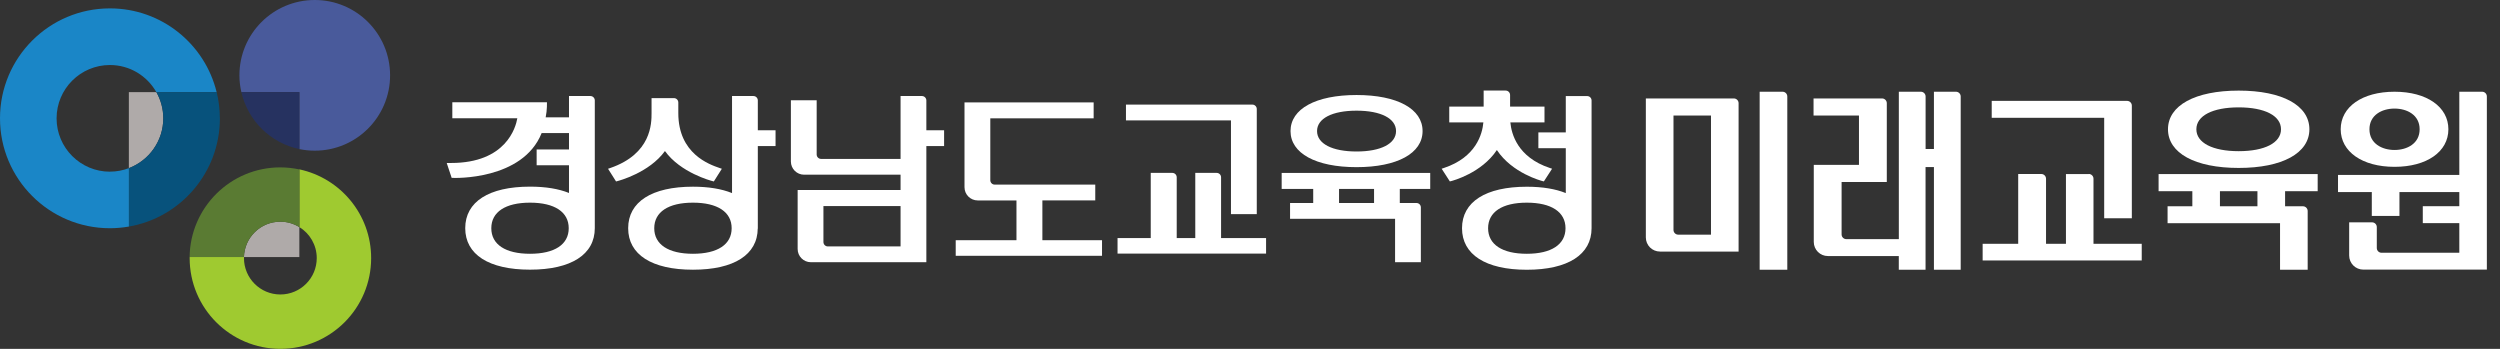 <svg width="172" height="24" viewBox="0 0 172 24" fill="none" xmlns="http://www.w3.org/2000/svg">
<rect x="0" y="0" width="172" height="24" fill="#333333" stroke="none"/>
<g id="logo_&#234;&#178;&#189;&#236;&#131;&#129;&#235;&#130;&#168;&#235;&#143;&#132;&#234;&#181;&#144;&#236;&#156;&#161;&#236;&#178;&#173;&#235;&#175;&#184;&#235;&#158;&#152;&#234;&#181;&#144;&#236;&#156;&#161;&#236;&#155;&#144;" clip-path="url(#clip0_57_8324)">
<g id="Group">
<g id="Group_2">
<path id="Vector" d="M114.209 17.31H119.615V7.097C119.615 6.919 119.468 6.773 119.29 6.773H113.234V16.336C113.234 16.874 113.67 17.307 114.206 17.307M115.136 7.951H117.716V16.144H115.461C115.282 16.144 115.136 15.998 115.136 15.819V7.951Z" fill="white"/>
<path id="Vector_2" d="M121.064 18.556H122.966V6.636C122.966 6.457 122.819 6.311 122.641 6.311H121.064V18.556Z" fill="white"/>
<path id="Vector_3" d="M133.058 10.251H132.481V6.636C132.481 6.457 132.334 6.311 132.156 6.311H130.64V16.453H127.027C126.849 16.453 126.702 16.307 126.702 16.128V12.522H129.812V7.097C129.812 6.919 129.665 6.773 129.487 6.773H124.772V7.951H127.897V11.344H124.788V16.645C124.788 17.183 125.224 17.616 125.759 17.616H130.637V18.556H132.478V11.493H133.054V18.556H134.896V6.636C134.896 6.457 134.749 6.311 134.571 6.311H133.054V10.251H133.058Z" fill="white"/>
<path id="Vector_4" d="M144.768 15.017H146.67V7.266C146.67 7.088 146.523 6.941 146.345 6.941H137.03V8.104H144.768V15.014V15.017Z" fill="white"/>
<path id="Vector_5" d="M143.713 11.975H142.137V16.775H140.767V12.296C140.767 12.118 140.62 11.971 140.442 11.971H138.852V16.772H136.406V17.919H147.351V16.772H144.032V12.293C144.032 12.115 143.885 11.968 143.707 11.968" fill="white"/>
<path id="Vector_6" d="M169.201 6.311V12.035H160.855V13.214H163.18V14.857H165.082V13.214H169.201V14.188H166.688V15.351H169.201V17.39H163.849C163.671 17.39 163.524 17.243 163.524 17.065V15.622C163.524 15.444 163.378 15.297 163.199 15.297H161.623V17.578C161.623 18.116 162.059 18.549 162.594 18.549H171.096V6.636C171.096 6.457 170.95 6.311 170.772 6.311H169.195H169.201Z" fill="white"/>
<path id="Vector_7" d="M148.508 13.153H150.833V14.192H149.129V15.354H156.867V18.556H158.768V14.517C158.768 14.338 158.622 14.192 158.443 14.192H157.214V13.153H159.456V11.975H148.511V13.153H148.508ZM152.732 13.153H155.312V14.192H152.732V13.153Z" fill="white"/>
<path id="Vector_8" d="M154.022 11.554C157.023 11.554 158.886 10.535 158.886 8.894C158.886 7.254 157.023 6.234 154.022 6.234C151.021 6.234 149.157 7.254 149.157 8.894C149.157 10.535 151.021 11.554 154.022 11.554ZM154.022 7.387C155.818 7.387 156.933 7.964 156.933 8.894C156.933 9.824 155.818 10.401 154.022 10.401C152.225 10.401 151.11 9.824 151.11 8.894C151.11 7.964 152.225 7.387 154.022 7.387Z" fill="white"/>
<path id="Vector_9" d="M164.744 11.478C166.962 11.478 168.449 10.439 168.449 8.894C168.449 7.349 166.962 6.311 164.744 6.311C162.527 6.311 161.04 7.349 161.04 8.894C161.04 10.439 162.527 11.478 164.744 11.478ZM164.744 7.47C165.605 7.47 166.471 7.91 166.471 8.894C166.471 9.878 165.605 10.318 164.744 10.318C163.884 10.318 163.018 9.878 163.018 8.894C163.018 7.91 163.884 7.47 164.744 7.47Z" fill="white"/>
</g>
<g id="Group_3">
<path id="Vector_10" d="M40.619 6.607H39.147V8.072H37.542C37.65 7.559 37.631 7.037 37.631 7.037H31.12V8.136H35.592C35.484 8.77 34.815 11.213 31.034 11.213C30.995 11.213 30.96 11.213 30.922 11.213H30.734L31.075 12.239H31.168C31.215 12.245 35.959 12.421 37.265 9.155H39.147V10.283H36.921V11.369H39.147V13.277C38.443 12.991 37.542 12.841 36.465 12.841C33.633 12.841 32.008 13.883 32.008 15.698C32.008 17.514 33.633 18.553 36.465 18.553C39.297 18.553 40.922 17.511 40.922 15.698C40.922 15.689 40.922 15.679 40.922 15.67V6.91C40.922 6.741 40.785 6.607 40.619 6.607ZM36.465 17.46C34.773 17.46 33.802 16.82 33.802 15.702C33.802 14.584 34.773 13.943 36.465 13.943C38.157 13.943 39.128 14.584 39.128 15.702C39.128 16.82 38.157 17.46 36.465 17.46Z" fill="white"/>
<path id="Vector_11" d="M51.835 6.607H50.364V13.284C49.656 12.997 48.755 12.844 47.675 12.844C44.843 12.844 43.218 13.886 43.218 15.702C43.218 17.517 44.843 18.556 47.675 18.556C50.507 18.556 52.122 17.521 52.132 15.714L52.138 15.749V10.05H53.358V8.964H52.138V6.91C52.138 6.741 52.001 6.607 51.835 6.607ZM47.675 17.46C45.983 17.46 45.012 16.82 45.012 15.702C45.012 14.584 45.983 13.943 47.675 13.943C49.367 13.943 50.338 14.584 50.338 15.702C50.338 16.82 49.367 17.46 47.675 17.46Z" fill="white"/>
<path id="Vector_12" d="M63.431 6.607H61.959V10.933H56.489C56.324 10.933 56.187 10.796 56.187 10.63V6.897H54.413V11.111C54.413 11.611 54.82 12.019 55.32 12.019H61.959V13.074H54.878V17.132C54.878 17.632 55.285 18.04 55.785 18.04H63.733V10.05H64.954V8.964H63.733V6.91C63.733 6.744 63.596 6.607 63.431 6.607ZM61.959 16.954H56.955C56.786 16.954 56.652 16.817 56.652 16.651V14.176H61.959V16.954Z" fill="white"/>
<path id="Vector_13" d="M71.716 13.787H75.354V12.701H68.435C68.266 12.701 68.133 12.564 68.133 12.398V8.142H75.243V7.043H66.358V12.882C66.358 13.383 66.766 13.79 67.266 13.79H69.933V16.527H65.753V17.597H75.819V16.527H71.716V13.79V13.787Z" fill="white"/>
<path id="Vector_14" d="M84.691 14.733H86.466V7.499C86.466 7.333 86.329 7.196 86.163 7.196H77.466V8.283H84.691V14.733Z" fill="white"/>
<path id="Vector_15" d="M83.707 11.895H82.235V16.377H80.958V12.197C80.958 12.029 80.821 11.895 80.655 11.895H79.171V16.377H76.887V17.447H87.106V16.377H84.01V12.197C84.01 12.029 83.873 11.895 83.707 11.895Z" fill="white"/>
<path id="Vector_16" d="M88.179 12.997H90.349V13.966H88.756V15.052H95.981V18.04H97.755V14.268C97.755 14.099 97.618 13.966 97.453 13.966H96.306V12.997H98.399V11.898H88.179V12.997ZM92.126 12.997H94.535V13.966H92.126V12.997Z" fill="white"/>
<path id="Vector_17" d="M45.745 10.388C46.818 11.882 48.924 12.437 49.016 12.459L49.112 12.484L49.663 11.611L49.504 11.557C48.803 11.315 46.668 10.579 46.668 7.786V7.053C46.668 6.884 46.532 6.75 46.366 6.75H44.827V7.786C44.827 8.477 44.827 10.579 41.992 11.557L41.833 11.611L42.384 12.484L42.479 12.459C42.572 12.437 44.674 11.882 45.751 10.388" fill="white"/>
<path id="Vector_18" d="M93.331 11.5C96.131 11.5 97.873 10.547 97.873 9.018C97.873 7.489 96.134 6.537 93.331 6.537C90.527 6.537 88.788 7.489 88.788 9.018C88.788 10.547 90.527 11.5 93.331 11.5ZM93.331 7.614C95.006 7.614 96.048 8.152 96.048 9.018C96.048 9.885 95.006 10.423 93.331 10.423C91.655 10.423 90.613 9.885 90.613 9.018C90.613 8.152 91.655 7.614 93.331 7.614Z" fill="white"/>
<path id="Vector_19" d="M102.986 10.324C104.044 11.917 106.038 12.436 106.127 12.459L106.219 12.481L106.783 11.608L106.621 11.554C104.41 10.818 103.986 9.216 103.913 8.423H106.261V7.336H103.894V6.534C103.894 6.368 103.757 6.231 103.591 6.231H102.075V7.336H99.708V8.423H102.056C101.986 9.213 101.559 10.815 99.348 11.554L99.186 11.608L99.749 12.481L99.842 12.459C99.928 12.436 101.925 11.917 102.983 10.324" fill="white"/>
<path id="Vector_20" d="M109.5 15.682V6.913C109.5 6.744 109.363 6.61 109.198 6.61H107.726V9.111H105.84V10.197H107.726V13.284C107.022 12.997 106.12 12.847 105.044 12.847C102.212 12.847 100.587 13.889 100.587 15.702C100.587 17.514 102.212 18.559 105.044 18.559C107.876 18.559 109.5 17.517 109.5 15.702C109.5 15.695 109.5 15.689 109.5 15.682ZM105.044 17.46C103.352 17.46 102.381 16.82 102.381 15.702C102.381 14.584 103.352 13.943 105.044 13.943C106.735 13.943 107.707 14.584 107.707 15.702C107.707 16.82 106.735 17.46 105.044 17.46Z" fill="white"/>
</g>
</g>
<g id="Group_4">
<path id="Vector_21" d="M8.869 11.567C10.251 11.041 11.232 9.706 11.232 8.139C11.232 7.483 11.06 6.871 10.758 6.339H8.865V11.567H8.869Z" fill="#AFAAA9"/>
<path id="Vector_22" d="M16.785 17.686H20.595V15.625C20.212 15.389 19.766 15.252 19.285 15.252C17.925 15.252 16.823 16.336 16.785 17.686Z" fill="#AFAAA9"/>
<path id="Vector_23" d="M7.563 11.812C5.537 11.812 3.893 10.168 3.893 8.142C3.893 6.116 5.537 4.473 7.563 4.473C8.935 4.473 10.13 5.228 10.758 6.342H14.905C14.099 3.033 11.118 0.577 7.563 0.577C3.386 0.577 0 3.963 0 8.139C0 12.315 3.386 15.702 7.563 15.702C8.008 15.702 8.445 15.66 8.869 15.587V11.567C8.464 11.723 8.024 11.809 7.563 11.809V11.812Z" fill="#1A86C7"/>
<path id="Vector_24" d="M15.125 8.139C15.125 7.518 15.049 6.916 14.908 6.339H10.761C11.06 6.871 11.235 7.486 11.235 8.139C11.235 9.706 10.251 11.038 8.872 11.567V15.587C12.427 14.969 15.128 11.869 15.128 8.139H15.125Z" fill="#07527C"/>
<path id="Vector_25" d="M20.595 11.653V15.622C21.311 16.062 21.792 16.852 21.792 17.756C21.792 19.139 20.671 20.26 19.288 20.26C17.906 20.26 16.785 19.139 16.785 17.756C16.785 17.731 16.785 17.709 16.788 17.683H13.051C13.051 17.709 13.048 17.731 13.048 17.756C13.048 21.203 15.842 24 19.292 24C22.742 24 25.535 21.206 25.535 17.756C25.535 14.759 23.42 12.255 20.601 11.653H20.595Z" fill="#9FCA30"/>
<path id="Vector_26" d="M19.285 15.252C19.766 15.252 20.212 15.389 20.595 15.625V11.656C20.171 11.567 19.735 11.516 19.285 11.516C15.861 11.516 13.086 14.271 13.045 17.686H16.782C16.82 16.336 17.925 15.252 19.282 15.252H19.285Z" fill="#5A7B33"/>
<path id="Vector_27" d="M20.595 10.258C20.939 10.328 21.292 10.366 21.655 10.366C24.519 10.366 26.838 8.047 26.838 5.183C26.838 2.319 24.519 0 21.655 0C18.791 0 16.472 2.319 16.472 5.183C16.472 5.581 16.52 5.967 16.606 6.339H20.595V10.258Z" fill="#495A9B"/>
<path id="Vector_28" d="M20.595 10.258V6.339H16.606C17.055 8.305 18.616 9.843 20.595 10.258Z" fill="#263260"/>
</g>
</g>
<defs>
<clipPath id="clip0_57_8324">
<rect width="171.103" height="24" fill="white"/>
</clipPath>
</defs>
</svg>
